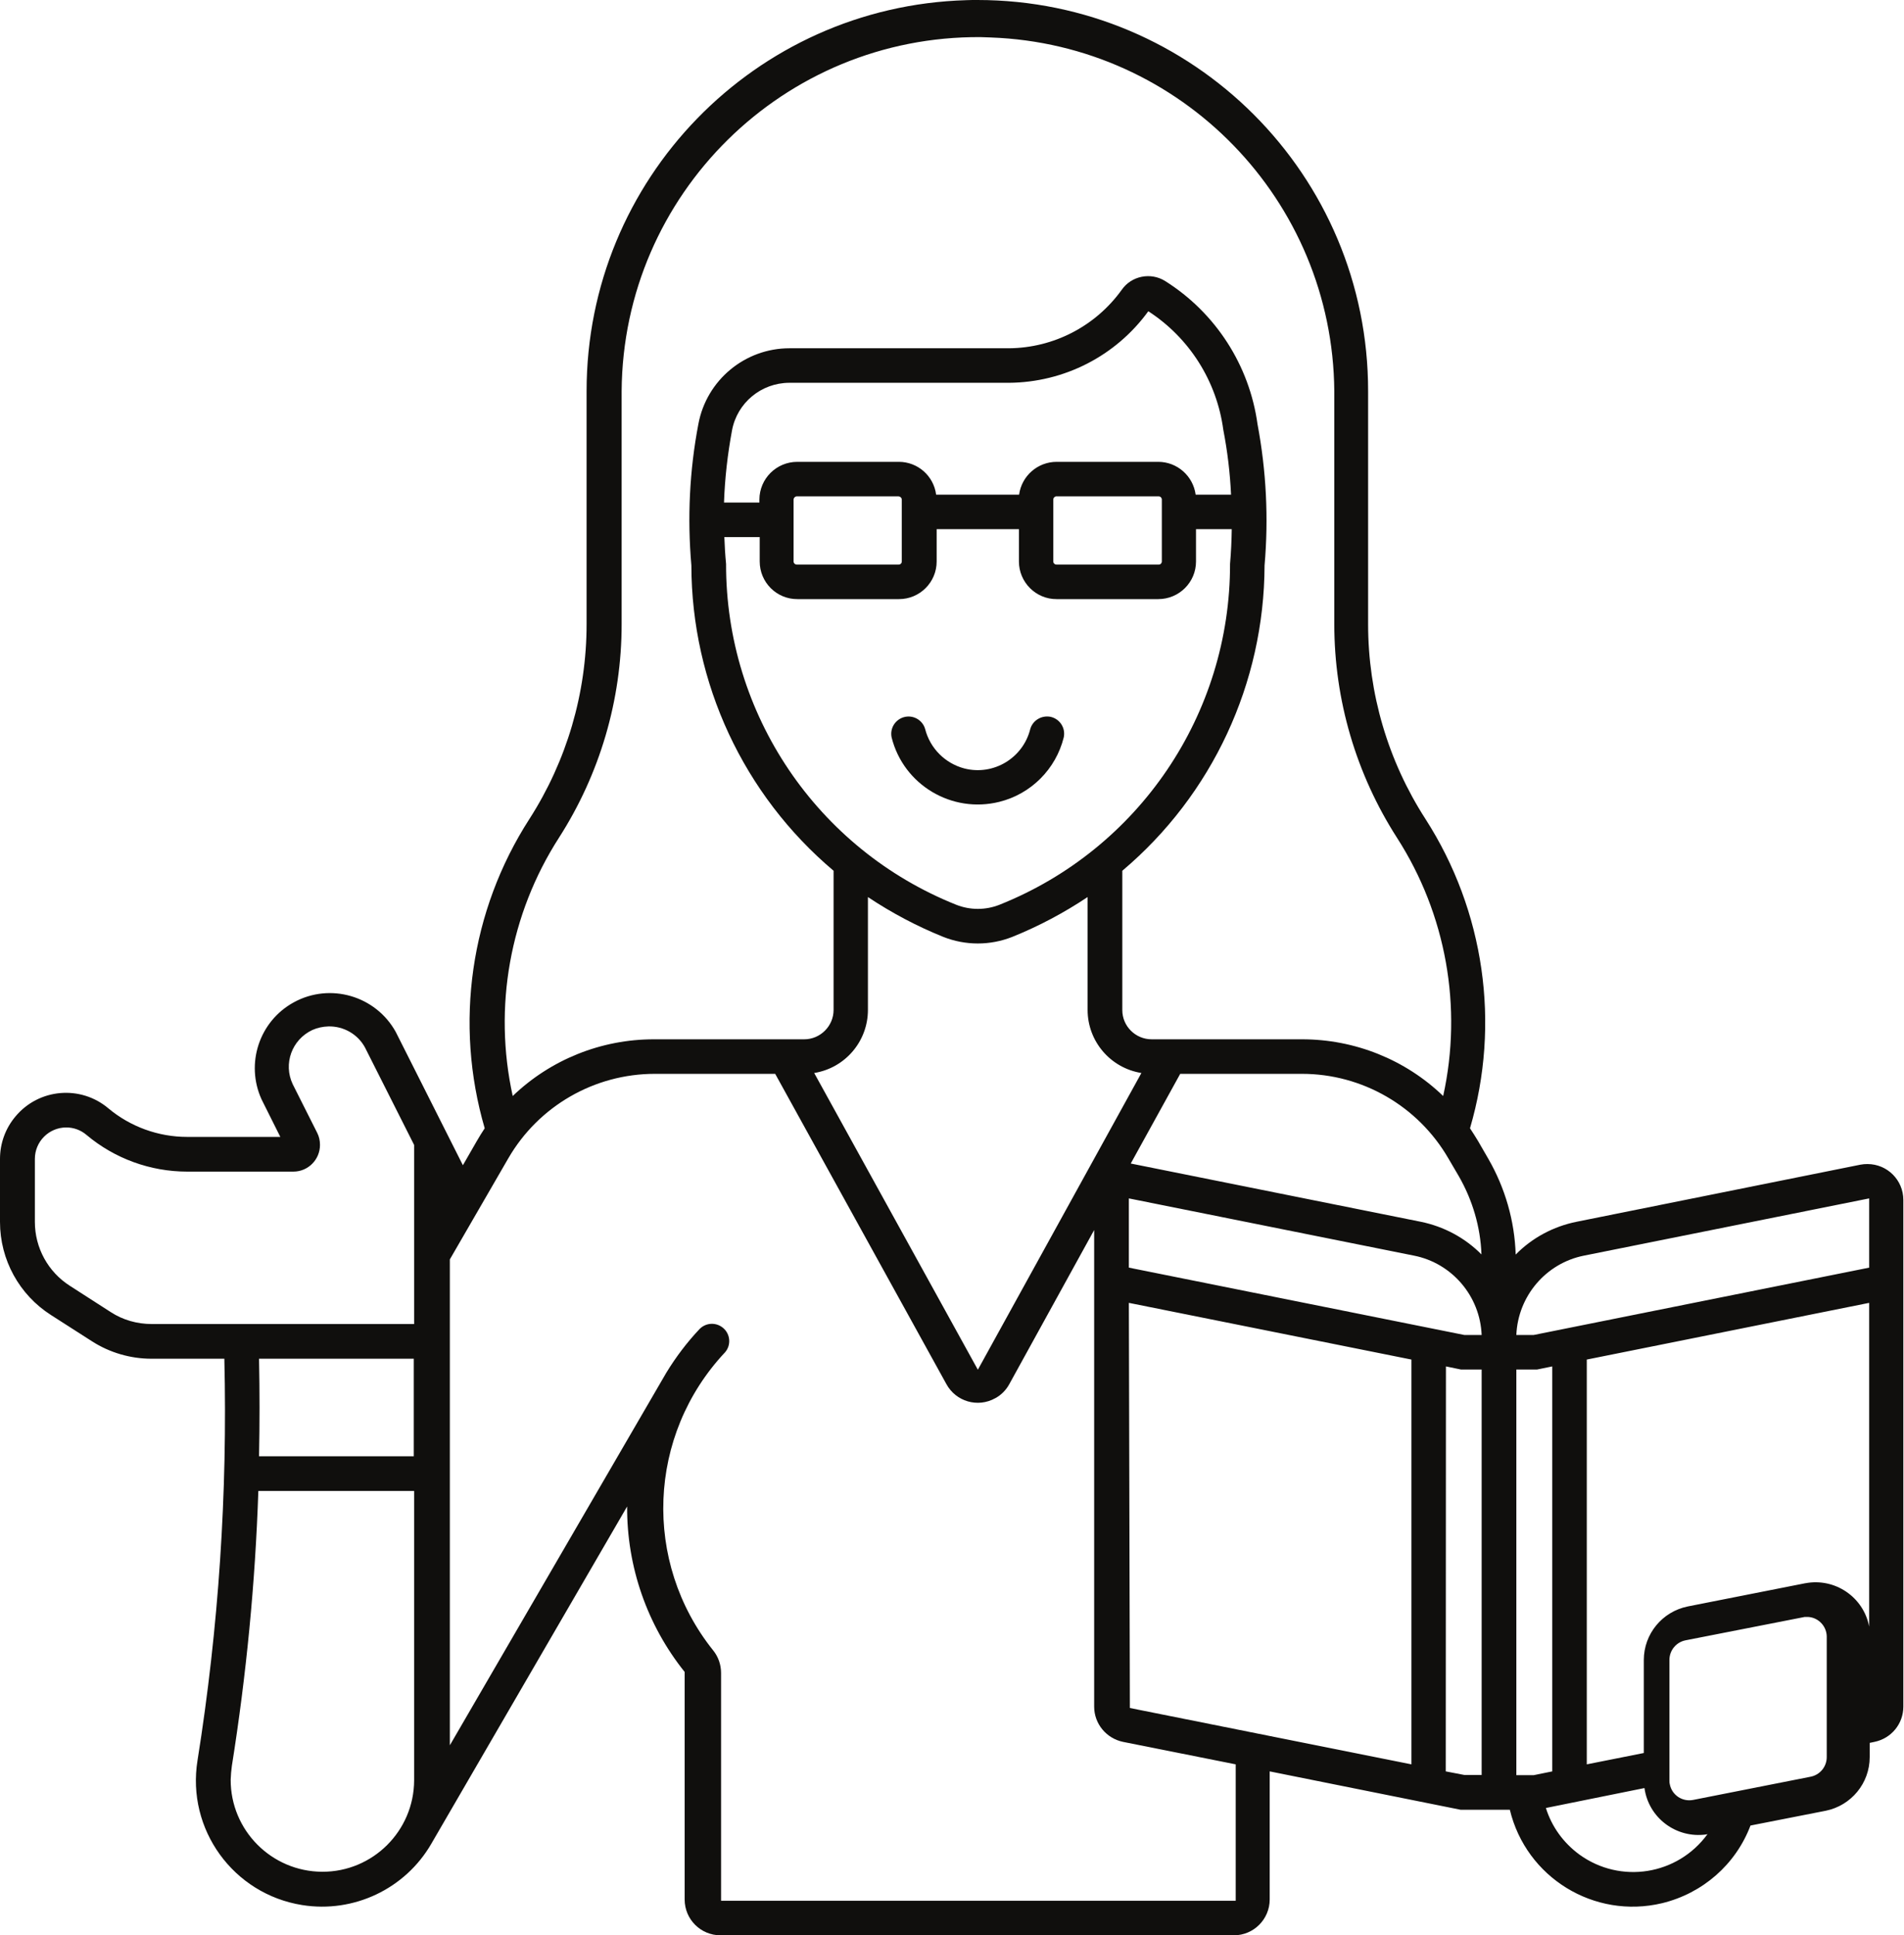 <?xml version="1.0" encoding="UTF-8"?><svg xmlns="http://www.w3.org/2000/svg" xmlns:xlink="http://www.w3.org/1999/xlink" height="44.0" preserveAspectRatio="xMidYMid meet" version="1.0" viewBox="0.0 0.0 43.3 44.0" width="43.3" zoomAndPan="magnify"><defs><clipPath id="a"><path d="M 0 0 L 43.289 0 L 43.289 44 L 0 44 Z M 0 0"/></clipPath></defs><g><g clip-path="url(#a)" id="change1_1"><path d="M 37.398 40.652 C 37.492 41.332 38.121 41.801 38.801 41.707 C 38.809 41.703 38.82 41.703 38.832 41.699 C 38.152 42.633 36.852 42.84 35.918 42.164 C 35.555 41.898 35.289 41.531 35.156 41.105 Z M 41.074 36.762 C 41.324 36.75 41.535 36.949 41.543 37.199 C 41.543 37.207 41.543 37.207 41.543 37.215 L 41.543 39.949 C 41.543 40.168 41.387 40.355 41.172 40.395 L 38.504 40.922 C 38.258 40.969 38.02 40.812 37.973 40.562 C 37.965 40.535 37.965 40.508 37.965 40.48 L 37.965 37.742 C 37.965 37.523 38.117 37.336 38.332 37.293 L 41 36.77 C 41.023 36.762 41.047 36.762 41.07 36.762 Z M 5.875 33.898 L 9.418 33.898 L 9.418 40.477 C 9.414 41.625 8.48 42.559 7.328 42.555 C 6.176 42.551 5.242 41.613 5.246 40.461 C 5.25 40.355 5.258 40.25 5.273 40.148 C 5.602 38.078 5.805 35.992 5.875 33.898 Z M 35.301 31.066 L 35.301 40.273 L 34.879 40.359 L 34.484 40.359 L 34.484 31.137 L 34.953 31.137 Z M 32.883 31.066 L 33.227 31.137 L 33.695 31.137 L 33.695 40.355 L 33.305 40.355 L 32.879 40.273 Z M 5.891 30.891 L 9.41 30.891 L 9.41 33.109 L 5.891 33.109 C 5.906 32.371 5.906 31.633 5.891 30.891 Z M 42.508 29.621 L 42.508 36.98 C 42.379 36.309 41.73 35.867 41.055 35.996 C 41.055 35.996 41.055 35.996 41.051 35.996 L 38.383 36.523 C 37.801 36.641 37.383 37.148 37.383 37.742 L 37.383 39.855 L 36.086 40.113 L 36.086 30.91 Z M 25.672 29.621 L 32.098 30.91 L 32.098 40.113 L 25.695 38.832 C 25.695 38.828 25.695 38.824 25.695 38.82 C 25.695 38.816 25.695 38.812 25.695 38.812 Z M 42.508 27.246 L 42.508 28.82 L 34.875 30.352 L 34.484 30.352 C 34.52 29.469 35.156 28.719 36.023 28.547 Z M 25.672 27.246 L 32.156 28.547 C 33.023 28.719 33.66 29.469 33.695 30.352 L 33.305 30.352 L 25.672 28.82 Z M 26.84 24.414 L 29.609 24.414 C 30.98 24.414 32.25 25.148 32.938 26.336 L 33.176 26.742 C 33.488 27.285 33.668 27.895 33.691 28.52 C 33.316 28.141 32.832 27.883 32.309 27.777 L 25.715 26.453 Z M 14.859 24.414 L 17.629 24.414 L 21.523 31.469 C 21.738 31.863 22.234 32.012 22.633 31.789 C 22.766 31.719 22.879 31.605 22.953 31.469 L 24.883 27.965 L 24.883 38.801 C 24.883 39.191 25.16 39.523 25.539 39.602 L 28.102 40.113 L 28.102 43.215 L 16.398 43.215 C 16.398 43.211 16.398 43.207 16.398 43.203 C 16.398 43.203 16.398 43.199 16.398 43.195 C 16.398 43.191 16.398 43.188 16.398 43.188 L 16.398 38.035 C 16.398 37.848 16.336 37.668 16.219 37.523 C 14.609 35.512 14.723 32.625 16.488 30.746 C 16.629 30.586 16.613 30.336 16.449 30.195 C 16.293 30.059 16.062 30.066 15.914 30.211 C 15.625 30.516 15.371 30.852 15.152 31.211 L 10.23 39.68 L 10.23 28.633 L 11.559 26.336 C 12.246 25.148 13.516 24.414 14.891 24.414 Z M 7.469 23.336 C 7.812 23.328 8.137 23.512 8.301 23.816 L 9.418 26.031 L 9.418 30.102 L 3.449 30.102 C 3.121 30.102 2.797 30.012 2.52 29.832 L 1.59 29.234 C 1.094 28.918 0.793 28.371 0.793 27.781 L 0.793 26.348 C 0.793 25.953 1.113 25.633 1.508 25.633 C 1.672 25.633 1.836 25.691 1.965 25.801 C 2.605 26.34 3.418 26.637 4.258 26.637 L 6.672 26.637 C 7.008 26.637 7.277 26.363 7.277 26.031 C 7.277 25.934 7.258 25.844 7.215 25.758 L 6.656 24.648 C 6.438 24.184 6.637 23.637 7.102 23.418 C 7.215 23.367 7.34 23.34 7.469 23.336 Z M 19.738 20.395 C 20.277 20.754 20.852 21.059 21.453 21.301 C 21.957 21.5 22.516 21.5 23.02 21.301 C 23.621 21.059 24.195 20.754 24.734 20.395 L 24.734 22.961 C 24.734 23.672 25.25 24.281 25.957 24.395 L 22.238 31.141 L 18.516 24.395 C 19.223 24.281 19.738 23.672 19.738 22.961 Z M 21.301 12.031 L 23.172 12.031 L 23.172 12.766 C 23.172 13.238 23.559 13.625 24.031 13.621 L 26.34 13.621 C 26.816 13.621 27.199 13.238 27.199 12.766 L 27.199 12.031 L 28.012 12.031 C 28.008 12.293 27.996 12.559 27.973 12.82 C 27.98 16.234 25.902 19.305 22.73 20.57 C 22.414 20.695 22.062 20.695 21.746 20.57 C 18.578 19.305 16.504 16.23 16.512 12.82 C 16.492 12.617 16.48 12.414 16.473 12.211 L 17.277 12.211 L 17.277 12.766 C 17.277 13.238 17.66 13.625 18.137 13.621 L 20.445 13.621 C 20.918 13.621 21.301 13.238 21.301 12.766 Z M 24.016 11.285 C 24.02 11.285 24.027 11.285 24.035 11.285 L 26.344 11.285 C 26.383 11.281 26.418 11.312 26.422 11.352 C 26.422 11.355 26.422 11.355 26.422 11.359 L 26.422 12.766 C 26.422 12.805 26.387 12.84 26.348 12.836 C 26.344 12.836 26.344 12.836 26.344 12.836 L 24.035 12.836 C 23.992 12.84 23.957 12.809 23.953 12.77 C 23.953 12.77 23.953 12.766 23.953 12.766 L 23.953 11.359 C 23.953 11.324 23.977 11.293 24.012 11.285 Z M 18.117 11.285 C 18.121 11.285 18.125 11.285 18.129 11.285 L 20.438 11.285 C 20.477 11.289 20.508 11.32 20.508 11.359 L 20.508 12.766 C 20.508 12.805 20.477 12.836 20.438 12.836 L 18.129 12.836 C 18.086 12.84 18.051 12.809 18.047 12.77 C 18.047 12.77 18.047 12.766 18.047 12.766 L 18.047 11.359 C 18.047 11.324 18.074 11.293 18.109 11.285 Z M 26.117 7.078 C 27.051 7.684 27.672 8.668 27.82 9.773 C 27.914 10.258 27.973 10.75 27.996 11.246 L 27.191 11.246 C 27.133 10.82 26.77 10.5 26.34 10.5 L 24.031 10.5 C 23.598 10.5 23.234 10.82 23.176 11.246 L 21.289 11.246 C 21.234 10.82 20.871 10.5 20.441 10.5 L 18.133 10.5 C 17.656 10.5 17.273 10.883 17.27 11.355 C 17.27 11.355 17.27 11.359 17.27 11.359 L 17.27 11.426 L 16.465 11.426 C 16.484 10.871 16.547 10.324 16.648 9.781 C 16.766 9.156 17.312 8.707 17.945 8.703 L 22.941 8.703 C 24.199 8.695 25.375 8.094 26.113 7.078 Z M 22.531 0.852 C 26.867 1.008 30.309 4.555 30.344 8.891 L 30.344 14.191 C 30.344 15.914 30.84 17.598 31.77 19.047 C 32.887 20.785 33.266 22.898 32.82 24.918 C 31.961 24.09 30.809 23.629 29.613 23.629 L 26.191 23.629 C 25.824 23.629 25.523 23.332 25.523 22.965 C 25.523 22.961 25.523 22.961 25.523 22.961 L 25.523 19.797 C 27.57 18.07 28.75 15.531 28.758 12.855 C 28.852 11.781 28.797 10.703 28.598 9.645 C 28.414 8.305 27.645 7.113 26.5 6.391 C 26.172 6.184 25.734 6.27 25.512 6.586 C 24.918 7.414 23.965 7.91 22.945 7.918 L 17.953 7.918 C 16.941 7.918 16.07 8.641 15.883 9.637 C 15.68 10.695 15.629 11.777 15.723 12.855 C 15.727 15.531 16.91 18.07 18.957 19.797 L 18.957 22.961 C 18.957 23.328 18.656 23.629 18.289 23.629 C 18.289 23.629 18.289 23.629 18.285 23.629 L 14.867 23.629 C 13.672 23.629 12.523 24.09 11.66 24.918 C 11.215 22.898 11.594 20.785 12.711 19.047 C 13.641 17.598 14.137 15.914 14.137 14.191 L 14.137 8.891 C 14.168 4.414 17.824 0.812 22.301 0.844 C 22.379 0.848 22.457 0.848 22.535 0.852 Z M 21.973 0.004 C 17.164 0.145 13.34 4.082 13.34 8.891 L 13.34 14.191 C 13.34 15.762 12.887 17.301 12.039 18.621 C 10.695 20.707 10.328 23.273 11.023 25.652 C 10.961 25.746 10.902 25.84 10.844 25.941 L 10.527 26.492 L 9 23.461 C 8.543 22.637 7.504 22.336 6.68 22.789 C 5.895 23.219 5.578 24.184 5.949 24.996 L 6.375 25.848 L 4.254 25.848 C 3.602 25.848 2.965 25.617 2.465 25.199 C 1.832 24.664 0.883 24.746 0.352 25.383 C 0.125 25.652 0 25.992 0 26.348 L 0 27.781 C 0 28.641 0.438 29.438 1.16 29.898 L 2.094 30.496 C 2.496 30.754 2.969 30.891 3.445 30.891 L 5.102 30.891 C 5.176 33.945 4.973 37.004 4.492 40.023 C 4.238 41.59 5.305 43.062 6.871 43.312 C 8.043 43.5 9.215 42.945 9.809 41.918 L 14.262 34.25 C 14.254 35.617 14.715 36.945 15.57 38.012 C 15.57 38.016 15.57 38.02 15.57 38.02 C 15.57 38.023 15.57 38.027 15.57 38.031 L 15.57 43.184 C 15.57 43.637 15.934 44 16.387 44 L 28.059 44 C 28.508 44 28.875 43.637 28.875 43.184 L 28.875 40.273 L 33.215 41.145 L 34.336 41.145 C 34.707 42.688 36.254 43.637 37.797 43.27 C 38.719 43.047 39.473 42.391 39.809 41.504 L 41.52 41.168 C 42.098 41.051 42.52 40.543 42.52 39.949 L 42.52 39.625 L 42.629 39.602 C 43.012 39.523 43.285 39.191 43.285 38.801 L 43.285 27.281 C 43.285 26.832 42.922 26.465 42.469 26.465 C 42.414 26.465 42.359 26.469 42.305 26.48 L 35.855 27.777 C 35.328 27.883 34.844 28.141 34.469 28.523 C 34.445 27.758 34.23 27.012 33.848 26.348 L 33.613 25.941 C 33.555 25.844 33.492 25.746 33.43 25.652 C 34.129 23.273 33.758 20.707 32.418 18.621 C 31.566 17.301 31.113 15.766 31.113 14.191 L 31.113 8.895 C 31.117 3.98 27.137 0 22.227 0 C 22.141 0 22.055 0 21.965 0.004 L 21.973 0.004" fill="#100f0d"/></g><g id="change1_2"><path d="M 21.039 16.574 C 20.98 16.367 20.762 16.246 20.555 16.305 C 20.355 16.363 20.234 16.562 20.277 16.766 C 20.547 17.844 21.645 18.5 22.727 18.23 C 23.449 18.051 24.012 17.484 24.191 16.766 C 24.238 16.551 24.102 16.344 23.891 16.297 C 23.688 16.258 23.488 16.375 23.43 16.574 C 23.266 17.234 22.598 17.637 21.938 17.473 C 21.496 17.359 21.152 17.016 21.039 16.574" fill="#100f0d"/></g></g></svg>